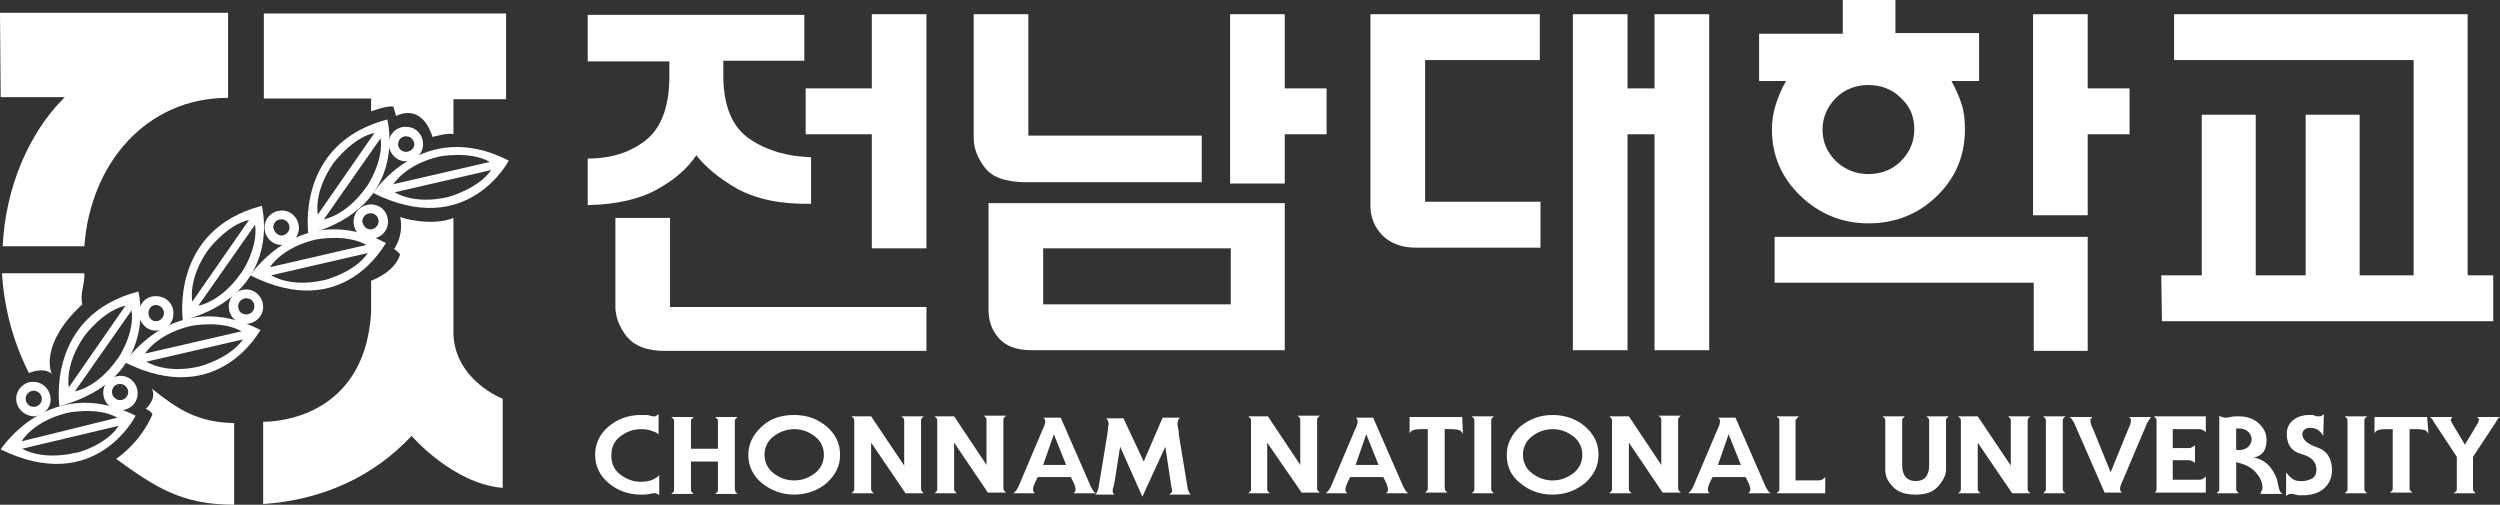<?xml version="1.0" encoding="utf-8"?>
<!-- Generator: Adobe Illustrator 24.2.3, SVG Export Plug-In . SVG Version: 6.00 Build 0)  -->
<svg version="1.1" id="레이어_1" xmlns="http://www.w3.org/2000/svg" xmlns:xlink="http://www.w3.org/1999/xlink" x="0px"
	 y="0px" viewBox="0 0 370.5 74.8" style="enable-background:new 0 0 370.5 74.8;" xml:space="preserve">
<rect x="0" y="0" width="370.5" height="74.8" fill="#333333" stroke="none"/>
<style type="text/css">
	.st0{fill:#FFFFFF;}
</style>
<g>
	<path class="st0" d="M109.3,28c-2.8-1.6-4.8-3.3-6.1-5c-1.2,1.8-3,3.5-5.7,5c-2.6,1.5-6.1,2.3-10.4,2.4v-6.9c3.6,0,6.5-1,8.7-2.8
		c2.2-1.8,3.3-4.8,3.4-8.9V9.1H87.1V2.2h32.1v6.8h-12v2.7c0.1,4.2,1.4,7.2,3.9,8.9s5.6,2.6,9.1,2.7v6.9l0,0
		C115.7,30.3,112.1,29.5,109.3,28z M129.2,19.9h-9.8v-6.8h9.8v-11h8.1v34.7h-8.1V19.9z M92.9,49.9c-1.1-1.4-1.7-2.9-1.7-4.5V32.3
		h8.1v13.2h38V52H98.5C95.9,52,94.1,51.3,92.9,49.9z"/>
	<path class="st0" d="M146,24.9c-1.1-1.4-1.7-2.9-1.7-4.5V2.1h8.1v18h25.7v6.9h-26.5C149,26.9,147.1,26.3,146,24.9z M190.4,27.2
		h-8.1V2.1h8.1v11h6.2v6.8h-6.2V27.2z M148.1,50.2c-1.1-1.2-1.6-2.6-1.6-4.3V30.1h43.9v21.8h-37.6C150.7,51.9,149.1,51.3,148.1,50.2
		z M154.6,36.8v8.3h27.8v-8.3H154.6z"/>
	<path class="st0" d="M204.9,34.9c-1.2-1.2-1.8-2.7-1.8-4.4V2.1h25.1v6.8h-17v21h17.1v6.8h-18.5C207.8,36.7,206.1,36.1,204.9,34.9z
		 M245.2,19.9h-4v32h-8.1V2.1h8.1v11h4v-11h8.1v49.8h-8.1V19.9z"/>
	<path class="st0" d="M290.7,15.4c0.4,1.2,0.5,2.5,0.5,3.8c0,3.9-1.4,7.2-4.2,9.9c-2.8,2.7-6.2,4-10.1,4s-7.3-1.4-10.1-4.1
		s-4.2-6-4.2-9.8c0-1.3,0.2-2.6,0.6-3.8s0.9-2.4,1.5-3.4h-4v-7h12.4V0h7.8v4.9h12.4V12h-4.1C289.8,13.1,290.3,14.2,290.7,15.4z
		 M309.4,31.9h-8.1V2.1h8.1v11h6.2v6.8h-6.2V31.9z M301.4,41.9H263v-6.8h46.4v16.9h-8V41.9z M281.7,14.5c-1.3-1.3-3-1.9-4.8-1.9
		s-3.5,0.6-4.8,1.9c-1.3,1.3-2,2.9-2,4.7c0,1.9,0.7,3.4,2,4.7c1.4,1.3,3,1.9,4.8,1.9s3.5-0.6,4.8-1.9c1.3-1.3,2-2.9,2-4.7l0,0
		C283.7,17.3,283.1,15.8,281.7,14.5z"/>
	<path class="st0" d="M320.3,40.8h6V17h8v23.8h7.4V17h8v23.8h8V8.9h-35.5V2.1h43.5v38.7h3.8v6.8h-49.1L320.3,40.8L320.3,40.8z"/>
	<g>
		<path class="st0" d="M96.7,63.9c-0.4-0.2-1-0.3-1.7-0.3c-1.2,0-2.2,0.4-3.1,1.1s-1.3,1.6-1.3,2.8s0.4,2.1,1.3,2.8
			c0.9,0.7,1.9,1.1,3.1,1.1c0.7,0,1.2-0.1,1.7-0.3c0.4-0.2,0.8-0.4,1-0.7v3c-0.1-0.1-0.1-0.1-0.1-0.1c-0.1,0-0.1-0.1-0.2-0.1
			c-0.1,0-0.1,0-0.2-0.1s-0.1,0-0.2,0c-0.1,0-0.4,0-0.7,0.1c-0.4,0.1-0.8,0.1-1.3,0.1c-1.9,0-3.5-0.6-4.8-1.7s-2-2.5-2-4.2
			c0-1.7,0.7-3.1,2-4.2s2.9-1.7,4.8-1.7c0.3,0,0.5,0,0.7,0c0.2,0,0.4,0,0.6,0.1c0.2,0,0.3,0.1,0.4,0.1c0.1,0,0.3,0,0.3,0
			c0.1,0,0.3,0,0.3-0.1s0.2-0.1,0.3-0.2v3C97.5,64.3,97.2,64,96.7,63.9z"/>
		<path class="st0" d="M106.4,62.5c0-0.2,0-0.3-0.1-0.4s-0.2-0.2-0.3-0.3h3.3c-0.1,0.1-0.2,0.2-0.3,0.3s-0.1,0.2-0.1,0.4v10
			c0,0.1,0.1,0.3,0.1,0.4c0.1,0.1,0.2,0.2,0.3,0.3H106c0.1-0.1,0.2-0.2,0.3-0.3c0.1-0.1,0.1-0.2,0.1-0.4v-4.1h-4v4.1
			c0,0.1,0,0.3,0.1,0.4c0.1,0.1,0.2,0.2,0.3,0.3h-3.3c0.1-0.1,0.2-0.2,0.3-0.3c0.1-0.1,0.1-0.2,0.1-0.4v-10c0-0.2,0-0.3-0.1-0.4
			s-0.2-0.2-0.3-0.3h3.3c-0.1,0.1-0.2,0.2-0.3,0.3c-0.1,0.1-0.1,0.2-0.1,0.4v4h4V62.5z"/>
		<path class="st0" d="M112.9,71.6c-1.3-1.1-2-2.5-2-4.2c0-1.6,0.7-3,2-4.2s2.9-1.7,4.8-1.7c1.9,0,3.5,0.6,4.8,1.7s2,2.5,2,4.2
			s-0.7,3-2,4.2c-1.3,1.1-3,1.7-4.8,1.7l0,0C115.9,73.3,114.3,72.7,112.9,71.6z M114.6,64.7c-0.9,0.7-1.3,1.7-1.3,2.7s0.4,2,1.3,2.7
			c0.9,0.7,1.9,1.1,3.1,1.1c1.2,0,2.2-0.4,3.1-1.1c0.9-0.7,1.3-1.7,1.3-2.7s-0.4-2-1.3-2.7c-0.9-0.7-1.9-1.1-3.1-1.1l0,0
			C116.6,63.6,115.5,64,114.6,64.7z"/>
		<path class="st0" d="M129.1,65.6v6.8c0,0.1,0,0.3,0.1,0.4c0.1,0.1,0.2,0.2,0.3,0.3h-3.3c0.1-0.1,0.2-0.2,0.3-0.3
			c0.1-0.1,0.1-0.2,0.1-0.4v-10c0-0.2,0-0.3-0.1-0.4s-0.2-0.2-0.3-0.3h2.9L134,69h0v-6.6c0-0.2,0-0.3-0.1-0.4
			c-0.1-0.1-0.2-0.2-0.3-0.3h3.3c-0.1,0.1-0.2,0.2-0.3,0.3c-0.1,0.1-0.1,0.2-0.1,0.4v10c0,0.1,0,0.3,0.1,0.4
			c0.1,0.1,0.2,0.2,0.3,0.3h-2.7L129.1,65.6L129.1,65.6L129.1,65.6z"/>
		<path class="st0" d="M141.4,65.6v6.8c0,0.1,0,0.3,0.1,0.4c0.1,0.1,0.2,0.2,0.3,0.3h-3.3c0.1-0.1,0.2-0.2,0.3-0.3
			c0.1-0.1,0.1-0.2,0.1-0.4v-10c0-0.2,0-0.3-0.1-0.4c-0.1-0.1-0.2-0.2-0.3-0.3h2.9l4.8,7.2h0v-6.6c0-0.2,0-0.3-0.1-0.4
			c-0.1-0.1-0.2-0.2-0.3-0.3h3.3c-0.1,0.1-0.2,0.2-0.3,0.3c-0.1,0.1-0.1,0.2-0.1,0.4v10c0,0.1,0,0.3,0.1,0.4
			c0.1,0.1,0.2,0.2,0.3,0.3h-2.7L141.4,65.6L141.4,65.6L141.4,65.6z"/>
		<path class="st0" d="M153.5,71.3c-0.1,0.2-0.2,0.4-0.3,0.7s-0.1,0.4-0.1,0.6c0,0.1,0,0.2,0.1,0.3c0.1,0.1,0.1,0.2,0.2,0.2h-3.2
			c0.1-0.1,0.3-0.3,0.4-0.4c0.1-0.2,0.2-0.3,0.3-0.5l3.6-8.5c0.1-0.2,0.2-0.4,0.3-0.7s0.1-0.4,0.1-0.6c0-0.1,0-0.2-0.1-0.3
			s-0.1-0.2-0.2-0.2h2.6l4.5,10.3c0.1,0.2,0.2,0.3,0.3,0.5c0.1,0.2,0.3,0.3,0.4,0.4h-3.3c0.1-0.1,0.1-0.1,0.2-0.2
			c0.1-0.1,0.1-0.2,0.1-0.3c0-0.2,0-0.3-0.1-0.6c-0.1-0.3-0.2-0.5-0.3-0.7l-0.3-0.6h-4.9L153.5,71.3z M156.2,64.4l0-0.1l-1.6,4.6
			h3.4L156.2,64.4z"/>
		<path class="st0" d="M169.5,68.4L169.5,68.4l2.8-6.5h2.6c-0.1,0.1-0.3,0.2-0.3,0.4c0,0.1-0.1,0.3-0.1,0.4c0,0.2,0,0.4,0.1,0.8
			c0.1,0.4,0.1,0.7,0.1,0.9l1.3,7.9c0,0.2,0.1,0.4,0.2,0.6c0.1,0.2,0.2,0.3,0.2,0.4h-3.1c0.1-0.1,0.2-0.2,0.3-0.3
			c0.1-0.1,0.1-0.2,0.1-0.3s0-0.3-0.1-0.5c0-0.2-0.1-0.5-0.1-0.7l-0.8-5.3h0l-3.4,7.4h0l-3.3-7.4h0l-0.8,5.1
			c-0.1,0.4-0.1,0.7-0.2,0.9s-0.1,0.4-0.1,0.6c0,0.1,0,0.2,0.1,0.3c0.1,0.1,0.1,0.2,0.2,0.2h-2.9c0.1-0.1,0.2-0.2,0.3-0.4
			c0.1-0.2,0.1-0.3,0.2-0.6l1.3-7.9c0-0.2,0.1-0.5,0.1-0.8s0.1-0.6,0.1-0.8c0-0.1,0-0.2-0.1-0.4c0-0.1-0.1-0.3-0.3-0.4h2.6
			L169.5,68.4z"/>
		<path class="st0" d="M187.8,65.6v6.8c0,0.1,0,0.3,0.1,0.4c0.1,0.1,0.2,0.2,0.3,0.3H185c0.1-0.1,0.2-0.2,0.3-0.3
			c0.1-0.1,0.1-0.2,0.1-0.4v-10c0-0.2,0-0.3-0.1-0.4c-0.1-0.1-0.2-0.2-0.3-0.3h2.9l4.8,7.2h0v-6.6c0-0.2,0-0.3-0.1-0.4
			c-0.1-0.1-0.2-0.2-0.3-0.3h3.3c-0.1,0.1-0.2,0.2-0.3,0.3c-0.1,0.1-0.1,0.2-0.1,0.4v10c0,0.1,0,0.3,0.1,0.4
			c0.1,0.1,0.2,0.2,0.3,0.3h-2.7L187.8,65.6L187.8,65.6L187.8,65.6z"/>
		<path class="st0" d="M199.8,71.3c-0.1,0.2-0.2,0.4-0.3,0.7s-0.1,0.4-0.1,0.6c0,0.1,0,0.2,0.1,0.3c0.1,0.1,0.1,0.2,0.2,0.2h-3.2
			c0.1-0.1,0.3-0.3,0.4-0.4c0.1-0.2,0.2-0.3,0.3-0.5l3.6-8.5c0.1-0.2,0.2-0.4,0.3-0.7s0.1-0.4,0.1-0.6c0-0.1,0-0.2-0.1-0.3
			s-0.1-0.2-0.2-0.2h2.6l4.5,10.3c0.1,0.2,0.2,0.3,0.3,0.5c0.1,0.2,0.3,0.3,0.4,0.4h-3.3c0.1-0.1,0.1-0.1,0.2-0.2
			c0.1-0.1,0.1-0.2,0.1-0.3c0-0.2,0-0.3-0.1-0.6c-0.1-0.3-0.2-0.5-0.3-0.7l-0.3-0.6h-4.9L199.8,71.3z M202.5,64.4l0-0.1l-1.6,4.6
			h3.4L202.5,64.4z"/>
		<path class="st0" d="M216.8,64.3c-0.1-0.2-0.2-0.3-0.4-0.5c-0.2-0.1-0.7-0.2-1.3-0.2h-1v8.7c0,0.1,0.1,0.3,0.1,0.4
			c0.1,0.1,0.2,0.2,0.3,0.3h-3.3c0.1-0.1,0.2-0.2,0.3-0.3c0.1-0.1,0.1-0.2,0.1-0.4v-8.7h-1c-0.7,0-1.1,0.1-1.3,0.2
			c-0.2,0.1-0.4,0.3-0.4,0.5v-2.5h7.8L216.8,64.3L216.8,64.3z"/>
		<path class="st0" d="M218.4,72.8c0.1-0.1,0.1-0.2,0.1-0.4v-10c0-0.2,0-0.3-0.1-0.4c-0.1-0.1-0.2-0.2-0.3-0.3h3.3
			c-0.1,0.1-0.2,0.2-0.3,0.3s-0.1,0.2-0.1,0.4v10c0,0.1,0,0.3,0.1,0.4c0.1,0.1,0.2,0.2,0.3,0.3h-3.3C218.2,73,218.4,72.9,218.4,72.8
			z"/>
		<path class="st0" d="M225.3,71.6c-1.4-1.1-2-2.5-2-4.2c0-1.6,0.7-3,2-4.2c1.4-1.1,2.9-1.7,4.8-1.7c1.9,0,3.5,0.6,4.8,1.7
			s2,2.5,2,4.2s-0.7,3-2,4.2c-1.4,1.1-2.9,1.7-4.8,1.7l0,0C228.2,73.3,226.6,72.7,225.3,71.6z M227,64.7c-0.9,0.7-1.3,1.7-1.3,2.7
			s0.4,2,1.3,2.7c0.9,0.7,1.9,1.1,3.1,1.1c1.2,0,2.2-0.4,3.1-1.1c0.9-0.7,1.3-1.7,1.3-2.7s-0.4-2-1.3-2.7c-0.9-0.7-1.9-1.1-3.1-1.1
			l0,0C228.9,63.6,227.9,64,227,64.7z"/>
		<path class="st0" d="M241.4,65.6v6.8c0,0.1,0,0.3,0.1,0.4c0.1,0.1,0.2,0.2,0.3,0.3h-3.3c0.1-0.1,0.2-0.2,0.3-0.3
			c0.1-0.1,0.1-0.2,0.1-0.4v-10c0-0.2,0-0.3-0.1-0.4c-0.1-0.1-0.2-0.2-0.3-0.3h2.9l4.8,7.2h0v-6.6c0-0.2,0-0.3-0.1-0.4
			c-0.1-0.1-0.2-0.2-0.3-0.3h3.3c-0.1,0.1-0.2,0.2-0.3,0.3c-0.1,0.1-0.1,0.2-0.1,0.4v10c0,0.1,0,0.3,0.1,0.4
			c0.1,0.1,0.2,0.2,0.3,0.3h-2.7L241.4,65.6L241.4,65.6L241.4,65.6z"/>
		<path class="st0" d="M253.5,71.3c-0.1,0.2-0.2,0.4-0.3,0.7s-0.1,0.4-0.1,0.6c0,0.1,0,0.2,0.1,0.3c0.1,0.1,0.1,0.2,0.2,0.2h-3.2
			c0.1-0.1,0.3-0.3,0.4-0.4c0.1-0.2,0.2-0.3,0.3-0.5l3.6-8.5c0.1-0.2,0.2-0.4,0.3-0.7s0.1-0.4,0.1-0.6c0-0.1,0-0.2-0.1-0.3
			s-0.1-0.2-0.2-0.2h2.6l4.5,10.3c0.1,0.2,0.2,0.3,0.3,0.5c0.1,0.2,0.3,0.3,0.4,0.4h-3.3c0.1-0.1,0.1-0.1,0.2-0.2
			c0-0.1,0.1-0.2,0.1-0.3c0-0.2,0-0.3-0.1-0.6s-0.2-0.5-0.3-0.7l-0.3-0.6h-4.9L253.5,71.3z M256.2,64.4l0-0.1l-1.6,4.6h3.4
			L256.2,64.4z"/>
		<path class="st0" d="M266.2,62.1c-0.1,0.1-0.1,0.2-0.1,0.4v8.7h3.1c0.3,0,0.6,0,0.8-0.1s0.3-0.2,0.5-0.4v2.4h-7.2
			c0.1-0.1,0.2-0.2,0.3-0.3c0.1-0.1,0.1-0.2,0.1-0.4v-10c0-0.2,0-0.3-0.1-0.4s-0.2-0.2-0.3-0.3h3.3C266.4,61.9,266.3,62,266.2,62.1z
			"/>
		<path class="st0" d="M280.5,72.1c-0.8-0.8-1.1-1.6-1.1-2.5v-7.2c0-0.2,0-0.3-0.1-0.4s-0.2-0.2-0.3-0.3h3.3
			c-0.1,0.1-0.2,0.2-0.3,0.3c-0.1,0.1-0.1,0.2-0.1,0.4V69c0,0.7,0.2,1.3,0.5,1.7c0.4,0.4,0.9,0.6,1.5,0.6s1.2-0.2,1.5-0.6
			s0.5-0.9,0.5-1.7v-6.6c0-0.2,0-0.3-0.1-0.4s-0.2-0.2-0.3-0.3h3.3c-0.1,0.1-0.2,0.2-0.3,0.3c-0.1,0.1-0.1,0.2-0.1,0.4v7.2
			c0,0.8-0.4,1.6-1.2,2.5s-1.9,1.2-3.3,1.2l0,0C282.3,73.3,281.2,72.9,280.5,72.1z"/>
		<path class="st0" d="M293.1,65.6v6.8c0,0.1,0,0.3,0.1,0.4c0.1,0.1,0.2,0.2,0.3,0.3h-3.3c0.1-0.1,0.2-0.2,0.3-0.3
			c0.1-0.1,0.1-0.2,0.1-0.4v-10c0-0.2,0-0.3-0.1-0.4s-0.2-0.2-0.3-0.3h2.9L298,69h0v-6.6c0-0.2,0-0.3-0.1-0.4s-0.2-0.2-0.3-0.3h3.3
			c-0.1,0.1-0.2,0.2-0.3,0.3c-0.1,0.1-0.1,0.2-0.1,0.4v10c0,0.1,0,0.3,0.1,0.4c0.1,0.1,0.2,0.2,0.3,0.3h-2.7L293.1,65.6L293.1,65.6
			L293.1,65.6z"/>
		<path class="st0" d="M303.1,72.8c0.1-0.1,0.1-0.2,0.1-0.4v-10c0-0.2,0-0.3-0.1-0.4c-0.1-0.1-0.2-0.2-0.3-0.3h3.3
			c-0.1,0.1-0.2,0.2-0.3,0.3c-0.1,0.1-0.1,0.2-0.1,0.4v10c0,0.1,0,0.3,0.1,0.4c0.1,0.1,0.2,0.2,0.3,0.3h-3.3
			C302.9,73,303,72.9,303.1,72.8z"/>
		<path class="st0" d="M318.5,62.2c-0.1,0.2-0.2,0.3-0.3,0.5l-3.6,8.5c-0.1,0.2-0.2,0.4-0.3,0.7c-0.1,0.3-0.1,0.4-0.1,0.6
			c0,0.1,0,0.2,0.1,0.3c0.1,0.1,0.1,0.2,0.2,0.2h-2.6l-4.5-10.3c-0.1-0.2-0.2-0.3-0.3-0.5c-0.1-0.2-0.3-0.3-0.4-0.4h3.4
			c-0.1,0.1-0.1,0.1-0.2,0.2s-0.1,0.2-0.1,0.3c0,0.1,0,0.3,0.1,0.6s0.2,0.5,0.3,0.7l2.6,6.4h0l2.6-6.4c0.1-0.2,0.2-0.4,0.3-0.7
			s0.1-0.4,0.1-0.6c0-0.1,0-0.2-0.1-0.3s-0.1-0.2-0.2-0.2h3.3C318.7,61.9,318.6,62.1,318.5,62.2z"/>
		<path class="st0" d="M319.5,72.8c0.1-0.1,0.1-0.2,0.1-0.4v-10c0-0.2,0-0.3-0.1-0.4s-0.2-0.2-0.3-0.3h7.7v2.4
			c-0.1-0.2-0.3-0.3-0.5-0.4c-0.2-0.1-0.4-0.1-0.8-0.1h-3.6v2.8h2.2c0.3,0,0.5,0,0.6-0.1s0.3-0.1,0.5-0.3v2.6
			c-0.1-0.1-0.3-0.2-0.5-0.3c-0.2-0.1-0.4-0.1-0.6-0.1h-2.2v2.9h3.6c0.3,0,0.6,0,0.8-0.1c0.2-0.1,0.3-0.2,0.5-0.4v2.4h-7.7
			C319.4,73,319.5,72.9,319.5,72.8z"/>
		<path class="st0" d="M335.2,72.7c0.1-0.1,0.1-0.3,0.1-0.4c0-0.8-0.3-1.5-1-2.3c-0.7-0.8-1.6-1.2-2.9-1.5v3.9c0,0.1,0,0.3,0.1,0.4
			c0.1,0.1,0.2,0.2,0.3,0.3h-3.3c0.1-0.1,0.2-0.2,0.3-0.3c0.1-0.1,0.1-0.2,0.1-0.4V61.6c0.1,0.1,0.3,0.2,0.4,0.2
			c0.1,0,0.3,0.1,0.4,0.1c0.2,0,0.5,0,0.9-0.1c0.3-0.1,0.7-0.1,1.2-0.1c1.1,0,2.1,0.3,2.9,1s1.2,1.5,1.2,2.5c0,0.7-0.1,1.2-0.4,1.7
			c-0.3,0.4-0.8,0.8-1.5,0.9v0c1,0.2,1.9,0.7,2.5,1.5c0.6,0.8,1,1.6,1.1,2.5c0.1,0.5,0.2,0.8,0.3,1c0.1,0.2,0.2,0.3,0.4,0.4H335
			C335.1,72.9,335.1,72.8,335.2,72.7z M331.6,66.7c0.1,0,0.2,0,0.3,0c0.5,0,1-0.2,1.3-0.5c0.3-0.3,0.5-0.7,0.5-1.1s-0.2-0.8-0.5-1.1
			c-0.3-0.3-0.8-0.5-1.3-0.5c-0.1,0-0.2,0-0.3,0c-0.1,0-0.2,0-0.2,0.1v3C331.5,66.7,331.5,66.7,331.6,66.7z"/>
		<path class="st0" d="M344.3,64.6c-0.2-0.4-0.5-0.7-0.8-0.9s-0.7-0.3-1.2-0.3c-0.3,0-0.6,0.1-0.8,0.3c-0.2,0.2-0.3,0.4-0.3,0.6
			c0,0.8,0.7,1.5,2.2,2c1.5,0.5,2.2,1.7,2.2,3.4c0,1.1-0.4,2-1.2,2.7s-1.9,1-3.1,1c-0.2,0-0.4,0-0.6,0c-0.2,0-0.4-0.1-0.5-0.1
			c-0.1,0-0.3-0.1-0.4-0.1s-0.2,0-0.3,0c-0.1,0-0.3,0-0.4,0.1s-0.2,0.1-0.3,0.2V70h0c0.3,0.4,0.6,0.7,1,1s0.9,0.3,1.4,0.3
			c0.6,0,1.1-0.2,1.5-0.4c0.4-0.3,0.6-0.7,0.6-1.3c0-1.1-0.7-1.9-2.2-2.3c-1.5-0.4-2.2-1.4-2.2-3c0-0.8,0.3-1.5,0.9-2
			c0.6-0.5,1.4-0.8,2.4-0.8c0.1,0,0.3,0,0.4,0c0.1,0,0.3,0,0.4,0.1c0.1,0,0.3,0.1,0.4,0.1s0.2,0,0.3,0c0.1,0,0.3,0,0.4-0.1
			s0.2-0.1,0.3-0.2L344.3,64.6L344.3,64.6L344.3,64.6z"/>
		<path class="st0" d="M347.8,72.8c0.1-0.1,0.1-0.2,0.1-0.4v-10c0-0.2,0-0.3-0.1-0.4s-0.2-0.2-0.3-0.3h3.3c-0.1,0.1-0.2,0.2-0.3,0.3
			c-0.1,0.1-0.1,0.2-0.1,0.4v10c0,0.1,0,0.3,0.1,0.4c0.1,0.1,0.2,0.2,0.3,0.3h-3.3C347.6,73,347.7,72.9,347.8,72.8z"/>
		<path class="st0" d="M359.9,64.3c-0.1-0.2-0.2-0.3-0.4-0.5c-0.2-0.1-0.7-0.2-1.4-0.2h-1v8.7c0,0.1,0,0.3,0.1,0.4
			c0.1,0.1,0.2,0.2,0.3,0.3h-3.3c0.1-0.1,0.2-0.2,0.3-0.3c0.1-0.1,0.1-0.2,0.1-0.4v-8.7h-1c-0.7,0-1.1,0.1-1.3,0.2
			c-0.2,0.1-0.4,0.3-0.4,0.5v-2.5h7.8L359.9,64.3L359.9,64.3z"/>
		<path class="st0" d="M364,72.8c0.1-0.1,0.1-0.2,0.1-0.4v-4.7l-3.3-5c-0.1-0.2-0.2-0.3-0.3-0.5c-0.1-0.2-0.3-0.3-0.4-0.4h3.4
			c-0.1,0-0.1,0.1-0.2,0.2c0,0-0.1,0.1-0.1,0.2s0,0.2,0.1,0.3c0,0.1,0.1,0.2,0.2,0.4l1.8,3h0l1.8-3c0.1-0.1,0.2-0.3,0.2-0.4
			c0-0.1,0.1-0.2,0.1-0.3s0-0.1-0.1-0.2c0,0-0.1-0.1-0.2-0.2h3.4c-0.2,0.1-0.3,0.2-0.4,0.4s-0.2,0.3-0.3,0.5l-3.3,5v4.7
			c0,0.1,0,0.3,0.1,0.4c0.1,0.1,0.2,0.2,0.3,0.3h-3.3C363.8,73,363.9,72.9,364,72.8z"/>
	</g>
	<g>
		<path class="st0" d="M67.2,19.9l0-5.2l7.8,0L75,2H39.1l0,12.6H55v0l0,1.9c0,0,2.4-0.9,3.3-0.7c0,0,0.3,1,0.4,1.4
			c0,0,3.7-2.2,5.4,3.1C64.1,20.3,66.5,19.6,67.2,19.9z"/>
		<path class="st0" d="M67.2,32.3l0,10.6l0,6.7c0.3,6.8,7.3,9.5,7.3,9.5l0,13.2C67.1,71.7,61,64.6,61,64.6
			c-5.7,6.1-13.3,9.5-22,10.1l0-12.2c0,0,15,0.5,16-16.2l0-4.7c0,0,3.5-1.2,4.3-3.9c0,0-0.5-0.6-0.9-0.8c0,0,1.5-1.9,0.9-4.8
			C59.2,32.3,64.1,33.6,67.2,32.3z"/>
		<path class="st0" d="M61,64.6"/>
		<path class="st0" d="M36.3,38.9"/>
		<path class="st0" d="M22.5,57.6c3.9,3.1,6.8,5,12.2,5.1l0,12.1C26.9,74.8,23,72.2,17.2,68c0,0,3.5-2.2,5.4-6.6c0,0-0.2-0.5-1-0.8
			C21.6,60.6,23.3,59.1,22.5,57.6z"/>
		<path class="st0" d="M12.2,45.1c-0.4-1.5,0.4-3,0.3-4.6l-12.2,0C0.6,45.7,2,50.8,4.3,55.3c0,0,2-1,3.4,0.1
			C7.6,55.4,5.7,51.1,12.2,45.1z"/>
		<path class="st0" d="M36.3,38.9"/>
		<path class="st0" d="M33.8,12l0,2.5c-12.1,0-20.4,9.7-21.3,22l-12.1,0c0.4-8.6,3.8-16.7,9.1-22l0.1-0.1l-9.5,0L0,1.9l33.8,0
			L33.8,12z"/>
		<path class="st0" d="M4.2,65.7"/>
		<path class="st0" d="M2.4,59.1c0-1.4,1.2-2.6,2.6-2.5c1.4,0,2.5,1.2,2.5,2.6c0,1.4-1.2,2.5-2.6,2.5C3.6,61.6,2.4,60.5,2.4,59.1z
			 M5,60.3c0.6,0,1.2-0.5,1.2-1.2S5.6,57.9,5,57.9s-1.2,0.5-1.2,1.2C3.8,59.7,4.3,60.3,5,60.3z"/>
		<path class="st0" d="M15.3,58.2c0-1.4,1.1-2.5,2.6-2.5c1.4,0,2.5,1.2,2.5,2.6s-1.1,2.5-2.6,2.5C16.4,60.7,15.3,59.6,15.3,58.2z
			 M17.8,59.3c0.6,0,1.2-0.5,1.2-1.2c0-0.6-0.5-1.2-1.2-1.2s-1.2,0.5-1.2,1.2C16.6,58.8,17.2,59.3,17.8,59.3z"/>
		<path class="st0" d="M20.6,46.4c0-1.4,1.1-2.6,2.6-2.5c1.4,0,2.6,1.2,2.5,2.6c0,1.4-1.1,2.5-2.6,2.5C21.7,49,20.6,47.8,20.6,46.4z
			 M23.1,47.6c0.6,0,1.2-0.5,1.2-1.2c0-0.6-0.5-1.2-1.2-1.2S22,45.8,22,46.4C22,47.1,22.5,47.6,23.1,47.6z"/>
		<path class="st0" d="M33.9,45.4c0-1.4,1.2-2.5,2.6-2.5c1.4,0,2.5,1.2,2.5,2.6c0,1.4-1.2,2.5-2.6,2.5C35.1,48,33.9,46.9,33.9,45.4z
			 M36.5,46.6c0.6,0,1.2-0.5,1.2-1.2s-0.5-1.2-1.2-1.2c-0.6,0-1.2,0.5-1.2,1.2C35.3,46.1,35.8,46.6,36.5,46.6z"/>
		<path class="st0" d="M39.2,33.7c0-1.4,1.2-2.5,2.6-2.5c1.4,0,2.5,1.2,2.5,2.6c0,1.4-1.2,2.5-2.6,2.5
			C40.3,36.3,39.2,35.1,39.2,33.7z M41.7,34.9c0.6,0,1.2-0.5,1.2-1.2c0-0.6-0.5-1.2-1.2-1.2s-1.2,0.5-1.2,1.2
			C40.6,34.3,41.1,34.9,41.7,34.9z"/>
		<path class="st0" d="M52.4,32.8c0-1.4,1.2-2.5,2.6-2.5c1.4,0,2.5,1.1,2.5,2.6c0,1.4-1.2,2.5-2.6,2.5
			C53.5,35.4,52.4,34.3,52.4,32.8z M54.9,34c0.6,0,1.2-0.5,1.2-1.2s-0.5-1.2-1.2-1.2c-0.6,0-1.2,0.5-1.2,1.2
			C53.8,33.5,54.3,34,54.9,34z"/>
		<path class="st0" d="M57.6,21.3c0-1.4,1.2-2.6,2.6-2.5c1.4,0,2.5,1.1,2.5,2.6c0,1.4-1.2,2.5-2.6,2.5
			C58.8,23.9,57.6,22.7,57.6,21.3z M60.2,22.5c0.6,0,1.2-0.5,1.2-1.1c0-0.6-0.5-1.2-1.2-1.2S59,20.7,59,21.4
			C59,22,59.5,22.5,60.2,22.5z"/>
		<path class="st0" d="M35.7,40.7"/>
		<path class="st0" d="M27.1,47.5c0,0-2-13.4,11.7-17C38.8,30.5,42.2,43.4,27.1,47.5z M37.8,33.3l-8.4,12c0,0,3.3-0.5,6.3-4.8
			C35.8,40.5,38.3,36.7,37.8,33.3L37.8,33.3z M36.9,32.6c-3.3,0.7-6.1,4.5-6.1,4.5c-3,4.3-2.3,7.6-2.3,7.6L36.9,32.6L36.9,32.6z"/>
		<path class="st0" d="M37.1,40.8c0,0,7.4-11.3,20.1-4.8C57.1,36,51.1,47.9,37.1,40.8z M54.5,37.5l-14.3,3.3c0,0,2.8,1.9,7.9,0.7
			C48.2,41.5,52.7,40.3,54.5,37.5L54.5,37.5z M54.3,36.3c-3-1.7-7.5-0.8-7.5-0.8c-5.1,1.2-6.8,4.1-6.8,4.1L54.3,36.3L54.3,36.3z"/>
		<path class="st0" d="M8.8,60.2c0,0-2-13.4,11.7-17C20.5,43.2,23.9,56.1,8.8,60.2z M19.5,46l-8.4,12c0,0,3.3-0.5,6.3-4.8
			C17.5,53.2,20,49.4,19.5,46L19.5,46z M18.6,45.3c-3.3,0.7-6.1,4.5-6.1,4.5c-3,4.3-2.3,7.6-2.3,7.6L18.6,45.3L18.6,45.3z"/>
		<path class="st0" d="M18.5,53.7c0,0,7.4-11.3,20.1-4.8C38.6,48.8,32.5,60.7,18.5,53.7z M36,50.3l-14.3,3.3c0,0,2.8,1.9,7.9,0.7
			C29.6,54.3,34.1,53.1,36,50.3C36,50.3,36,50.3,36,50.3z M35.8,49.1c-3-1.7-7.5-0.8-7.5-0.8c-5.1,1.2-6.8,4.1-6.8,4.1L35.8,49.1
			L35.8,49.1z"/>
		<path class="st0" d="M45.7,34.7c0,0-2-13.4,11.7-17C57.4,17.7,60.8,30.5,45.7,34.7z M56.4,20.5l-8.4,12c0,0,3.3-0.5,6.3-4.8
			C54.4,27.7,56.9,23.8,56.4,20.5L56.4,20.5z M55.5,19.7c-3.3,0.7-6.1,4.5-6.1,4.5c-3,4.3-2.3,7.6-2.3,7.6L55.5,19.7L55.5,19.7z"/>
		<path class="st0" d="M55.3,28.6c0,0,7.4-11.3,20.1-4.8C75.4,23.8,69.3,35.6,55.3,28.6z M72.8,25.2l-14.3,3.3c0,0,2.8,1.9,7.9,0.7
			C66.4,29.2,70.9,28,72.8,25.2L72.8,25.2z M72.6,24c-3-1.7-7.5-0.8-7.5-0.8c-5.1,1.2-6.8,4.1-6.8,4.1L72.6,24L72.6,24z"/>
		<path class="st0" d="M0.1,66.6c0,0,7.3-11.3,20-5C20.1,61.6,14.2,73.5,0.1,66.6z M17.6,63.1L3.3,66.5c0,0,2.8,1.8,7.9,0.6
			C11.3,67.2,15.7,66,17.6,63.1L17.6,63.1z M17.4,61.9c-3-1.7-7.5-0.7-7.5-0.7c-5.1,1.3-6.7,4.2-6.7,4.2L17.4,61.9L17.4,61.9z"/>
	</g>
</g>
</svg>
